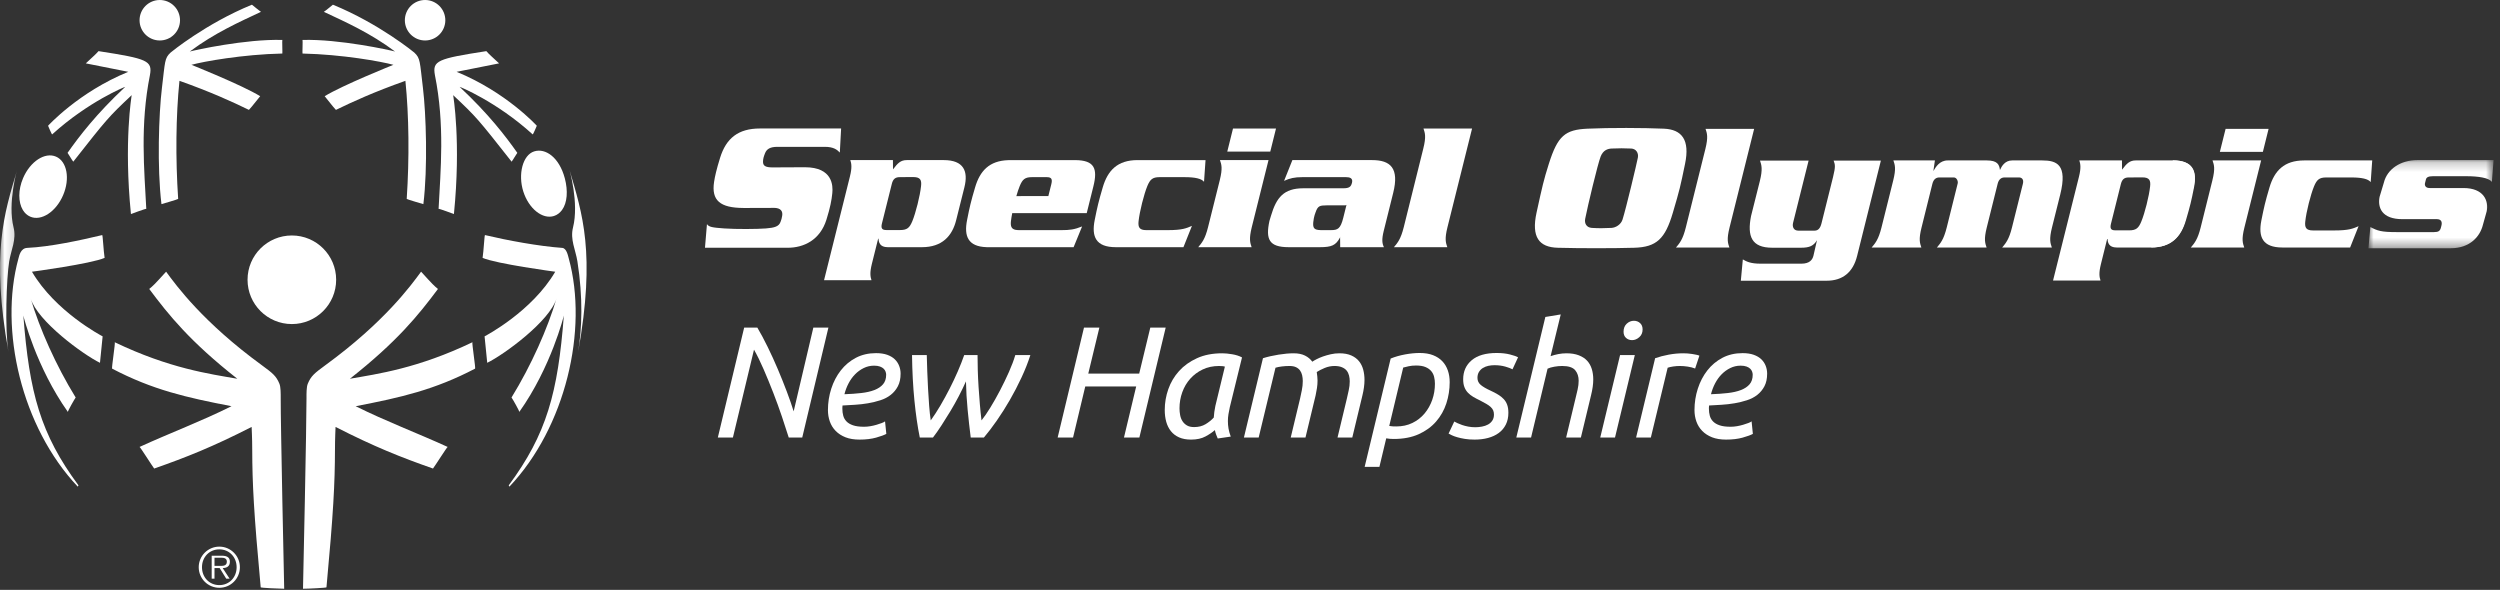 <?xml version="1.0" encoding="UTF-8"?>
<svg width="267px" height="63px" viewBox="0 0 267 63" version="1.1" xmlns="http://www.w3.org/2000/svg" xmlns:xlink="http://www.w3.org/1999/xlink">
    <rect x="0" y="0" width="267" height="63" fill="#333333" stroke="none"/>
    <!-- Generator: Sketch 55 (78076) - https://sketchapp.com -->
    <title>Group 93</title>
    <desc>Created with Sketch.</desc>
    <defs>
        <polygon id="path-1" points="0 0.274 1.829 0.274 1.829 19.713 0 19.713"></polygon>
        <polygon id="path-3" points="0.95 0.219 14.315 0.219 14.315 9.635 0.95 9.635"></polygon>
    </defs>
    <g id="Symbols" stroke="none" stroke-width="1" fill="none" fill-rule="evenodd">
        <g id="Footer" transform="translate(-394, -277)">
            <g id="Group-2" transform="translate(228, 277)">
                <g id="Group-93" transform="translate(166, 0)">
                    <path d="M3.229,23.139 C4.407,23.649 5.982,22.62 6.74,20.847 C7.5,19.078 7.159,17.232 5.977,16.726 C4.794,16.219 3.227,17.245 2.468,19.018 C1.922,20.287 1.945,21.596 2.436,22.422 C2.628,22.745 2.896,22.995 3.229,23.139" id="Fill-1" fill="#FFFFFF"></path>
                    <path d="M17.064,4.323 C18.258,4.323 19.226,3.355 19.226,2.164 C19.226,0.968 18.258,-7.10542736e-15 17.064,-7.10542736e-15 C15.872,-7.10542736e-15 14.905,0.968 14.905,2.164 C14.905,3.355 15.872,4.323 17.064,4.323" id="Fill-3" fill="#FFFFFF"></path>
                    <path d="M17.295,9.386 C16.957,12.164 16.769,17.872 17.244,21.802 C17.244,21.802 19.031,21.284 19.028,21.244 C18.737,16.891 18.784,12.365 19.166,8.631 C22.533,9.825 24.806,10.871 26.585,11.735 C27.017,11.27 27.378,10.752 27.787,10.274 C25.876,9.097 20.497,6.942 20.444,6.923 C21.693,6.574 25.933,5.807 30.154,5.717 C30.177,5.717 30.121,4.262 30.154,4.266 C26.248,4.151 20.804,5.356 20.269,5.503 C22.924,3.52 25.561,2.35 27.875,1.263 C27.688,1.148 26.907,0.502 26.907,0.502 C21.967,2.524 18.25,5.586 18.223,5.611 C17.558,6.226 17.639,6.563 17.295,9.386" id="Fill-5" fill="#FFFFFF"></path>
                    <path d="M5.572,14.353 C9.434,10.843 13.433,9.222 13.373,9.279 C10.285,12.165 8.464,14.551 7.215,16.324 C7.431,16.629 7.599,16.968 7.825,17.268 C11.427,12.69 11.569,12.509 14.065,10.161 C14.059,10.221 13.215,15.158 13.984,22.861 C13.984,22.861 15.62,22.245 15.623,22.309 C15.413,18.152 14.947,13.337 16.013,8.021 C16.29,6.48 15.761,6.273 10.522,5.461 C10.179,5.852 9.947,6.028 9.164,6.768 L13.701,7.67 C8.395,9.838 5.134,13.431 5.134,13.431 C5.134,13.431 5.533,14.39 5.572,14.353" id="Fill-7" fill="#FFFFFF"></path>
                    <path d="M45.4,4.323 C46.592,4.323 47.561,3.355 47.561,2.164 C47.561,0.968 46.592,-7.10542736e-15 45.4,-7.10542736e-15 C44.207,-7.10542736e-15 43.238,0.968 43.238,2.164 C43.238,3.355 44.207,4.323 45.4,4.323" id="Fill-9" fill="#FFFFFF"></path>
                    <path d="M32.308,5.718 C36.53,5.808 40.768,6.574 42.017,6.923 C41.966,6.942 36.587,9.098 34.675,10.274 C35.083,10.752 35.444,11.271 35.877,11.736 C37.656,10.871 39.929,9.825 43.297,8.632 C43.679,12.366 43.727,16.892 43.437,21.244 C43.434,21.285 45.216,21.802 45.216,21.802 C45.693,17.872 45.507,12.165 45.169,9.386 C44.826,6.564 44.907,6.226 44.244,5.612 C44.214,5.587 40.497,2.525 35.554,0.502 C35.554,0.502 34.776,1.149 34.586,1.264 C36.904,2.35 39.54,3.521 42.193,5.503 C41.659,5.356 36.214,4.152 32.308,4.266 C32.344,4.263 32.284,5.718 32.308,5.718" id="Fill-11" fill="#FFFFFF"></path>
                    <path d="M46.449,8.021 C47.519,13.337 47.053,18.152 46.842,22.309 C46.844,22.245 48.479,22.861 48.479,22.861 C49.25,15.158 48.406,10.221 48.397,10.161 C50.895,12.509 51.036,12.69 54.641,17.268 C54.864,16.968 55.031,16.629 55.25,16.324 C54.001,14.551 52.179,12.166 49.089,9.279 C49.029,9.222 53.031,10.843 56.89,14.353 C56.931,14.39 57.331,13.431 57.331,13.431 C57.331,13.431 54.068,9.838 48.765,7.67 L53.301,6.768 C52.515,6.028 52.282,5.852 51.942,5.461 C46.703,6.273 46.172,6.48 46.449,8.021" id="Fill-13" fill="#FFFFFF"></path>
                    <g id="Group-17" transform="translate(0, 17.878)">
                        <mask id="mask-2" fill="white">
                            <use xlink:href="#path-1"></use>
                        </mask>
                        <g id="Clip-16"></g>
                        <path d="M1.452,6.425 C0.785,3.781 1.85,0.205 1.829,0.275 C0.457,4.925 -0.982,9.164 0.904,19.713 C0.502,17.233 0.693,11.836 0.982,10.039 C1.185,8.807 1.772,7.696 1.452,6.425" id="Fill-15" fill="#FFFFFF" mask="url(#mask-2)"></path>
                    </g>
                    <path d="M10.918,25.106 C8.519,25.676 5.385,26.357 2.906,26.474 C2.197,26.507 2.052,27.309 1.97,27.606 C-0.125,35.213 2.311,45.64 8.303,51.973 C8.303,51.973 8.389,51.844 8.38,51.834 C4.323,46.351 3.131,41.96 2.493,33.696 C2.497,33.752 3.857,39.213 7.251,43.996 C7.211,43.941 7.964,42.605 8.082,42.454 C5.969,39.024 4.221,35.084 3.275,31.873 C3.995,34.302 8.88,37.869 10.677,38.749 L10.961,35.924 C10.777,35.823 5.894,33.256 3.413,29.02 C3.46,29.015 9.705,28.178 11.172,27.542 C11.059,26.814 10.974,25.093 10.918,25.106" id="Fill-18" fill="#FFFFFF"></path>
                    <path d="M60.039,26.474 C57.563,26.3 54.192,25.676 51.795,25.106 C51.738,25.093 51.654,26.814 51.541,27.541 C53.008,28.178 59.253,29.015 59.299,29.02 C56.82,33.256 51.934,35.823 51.753,35.924 L52.036,38.748 C53.835,37.869 58.718,34.302 59.436,31.872 C58.488,35.083 56.74,39.024 54.63,42.453 C54.749,42.605 55.502,43.941 55.461,43.995 C58.856,39.213 60.214,33.752 60.219,33.696 C59.583,41.959 58.387,46.351 54.331,51.833 C54.323,51.844 54.408,51.973 54.408,51.973 C60.402,45.64 62.837,35.213 60.745,27.606 C60.661,27.309 60.516,26.507 60.039,26.474" id="Fill-20" fill="#FFFFFF"></path>
                    <path d="M55.889,20.453 C56.474,22.287 57.941,23.459 59.163,23.068 C59.511,22.957 59.797,22.734 60.023,22.429 C60.59,21.657 60.675,20.372 60.321,19.039 C59.733,16.823 58.267,15.78 57.045,16.17 C55.822,16.559 55.306,18.616 55.889,20.453" id="Fill-22" fill="#FFFFFF"></path>
                    <path d="M60.822,18.152 C60.798,18.083 61.863,21.659 61.197,24.302 C60.876,25.573 61.471,26.684 61.668,27.917 C62.284,31.822 62.15,35.11 61.746,37.59 C63.632,27.042 62.194,22.802 60.822,18.152" id="Fill-24" fill="#FFFFFF"></path>
                    <path d="M35.901,29.878 C35.901,27.265 33.784,25.149 31.171,25.149 C28.554,25.149 26.438,27.265 26.438,29.878 C26.438,32.493 28.554,34.61 31.171,34.61 C33.784,34.61 35.901,32.493 35.901,29.878" id="Fill-26" fill="#FFFFFF"></path>
                    <path d="M50.457,36.551 C44.624,39.349 40.315,39.937 37.371,40.45 C42.414,36.48 44.691,33.654 46.774,30.861 C46.392,30.549 46.223,30.398 44.971,29.015 C43.891,30.497 41.022,34.428 34.769,38.989 C33.573,39.865 33.213,40.157 32.869,40.989 C32.727,41.333 32.732,42.035 32.734,42.545 C32.749,44.889 32.37,62.781 32.361,62.877 C32.954,62.876 34.862,62.781 34.867,62.727 C35.609,54.761 35.765,51.633 35.775,48.056 C35.775,46.76 35.837,45.711 35.837,45.596 C39.985,47.714 42.794,48.83 46.244,50.039 C46.444,49.788 47.758,47.709 47.811,47.733 C44.537,46.236 41.19,44.983 37.985,43.383 C42.836,42.45 46.415,41.63 50.74,39.37 C50.812,39.33 50.379,36.587 50.457,36.551" id="Fill-28" fill="#FFFFFF"></path>
                    <path d="M29.98,42.546 C29.981,42.036 29.986,41.333 29.844,40.988 C29.5,40.157 29.14,39.866 27.942,38.989 C21.691,34.429 18.822,30.497 17.74,29.016 C16.489,30.399 16.319,30.55 15.938,30.861 C18.023,33.654 20.297,36.481 25.343,40.451 C22.395,39.937 18.088,39.349 12.257,36.552 C12.335,36.587 11.902,39.33 11.973,39.37 C16.292,41.63 19.878,42.45 24.726,43.383 C21.522,44.984 18.175,46.235 14.905,47.733 C14.957,47.709 16.266,49.789 16.466,50.04 C19.92,48.83 22.729,47.714 26.875,45.597 C26.875,45.711 26.938,46.76 26.938,48.056 C26.948,51.633 27.104,54.762 27.843,62.728 C27.848,62.781 29.757,62.876 30.352,62.878 C30.343,62.781 29.964,44.89 29.98,42.546" id="Fill-30" fill="#FFFFFF"></path>
                    <path d="M23.368,60.434 L22.909,60.434 L22.909,59.564 L23.611,59.564 C23.914,59.564 24.228,59.611 24.228,59.994 C24.228,60.493 23.717,60.434 23.368,60.434 M24.552,60 C24.552,59.592 24.333,59.349 23.683,59.349 L22.608,59.349 L22.608,61.805 L22.909,61.805 L22.909,60.671 L23.46,60.671 L24.163,61.805 L24.524,61.805 L23.782,60.671 C24.216,60.662 24.552,60.483 24.552,60" id="Fill-32" fill="#FFFFFF"></path>
                    <path d="M23.425,62.489 C22.352,62.489 21.572,61.654 21.572,60.577 C21.572,59.507 22.352,58.671 23.425,58.671 C24.495,58.671 25.272,59.507 25.272,60.577 C25.272,61.654 24.495,62.489 23.425,62.489 M23.425,58.379 C22.208,58.379 21.223,59.369 21.223,60.577 C21.223,61.794 22.208,62.776 23.425,62.776 C24.642,62.776 25.621,61.794 25.621,60.577 C25.621,59.369 24.642,58.379 23.425,58.379" id="Fill-34" fill="#FFFFFF"></path>
                    <path d="M121.599,23.628 C121.534,24.264 121.68,24.578 122.43,24.578 L124.709,24.578 C126.254,24.578 126.701,24.383 127.299,24.122 L126.392,26.399 L119.166,26.399 C117.028,26.399 116.564,25.269 116.912,23.511 C117.198,22.073 117.326,21.535 117.775,20.005 C118.306,18.199 119.347,17.099 121.487,17.099 L128.751,17.099 L128.59,19.415 C128.316,19.078 127.644,18.92 126.516,18.92 L123.844,18.92 C123.091,18.92 122.832,19.159 122.535,19.87 C122.177,20.74 121.712,22.575 121.599,23.628" id="Fill-36" fill="#FFFFFF"></path>
                    <path d="M94.672,24.569 L96.131,24.569 C96.884,24.569 97.143,24.33 97.438,23.619 C97.794,22.755 98.261,20.919 98.37,19.863 C98.44,19.227 98.292,18.911 97.539,18.911 L96.784,18.911 L96.557,18.92 L96.081,18.92 C95.624,18.92 95.376,19.119 95.248,19.632 L94.191,23.864 C94.062,24.382 94.202,24.568 94.655,24.568 L94.672,24.569 Z M95.364,17.098 L95.374,18.089 C95.881,17.414 96.196,17.098 96.85,17.098 L100.788,17.098 C102.928,17.098 103.423,18.285 103.001,19.99 L102.119,23.51 C101.696,25.214 100.608,26.399 98.468,26.399 L94.807,26.399 C93.955,26.399 93.85,25.867 93.825,25.49 L93.787,25.49 L93.115,28.183 C92.878,29.135 92.952,29.549 93.075,29.925 L88.008,29.925 L90.774,18.84 C91.01,17.891 90.937,17.474 90.813,17.098 L95.364,17.098 L95.364,17.098 Z" id="Fill-38" fill="#FFFFFF"></path>
                    <path d="M112.28,19.673 L111.964,20.94 L108.546,20.944 C108.666,20.527 108.791,20.148 108.907,19.87 C109.199,19.159 109.46,18.92 110.211,18.92 L111.794,18.92 C112.309,18.92 112.413,19.138 112.28,19.673 M114.85,17.1 L114.85,17.099 L107.676,17.099 L107.674,17.106 C105.658,17.167 104.657,18.252 104.143,20.005 C103.691,21.535 103.564,22.073 103.282,23.511 C102.945,25.217 103.376,26.331 105.357,26.397 L105.354,26.4 L114.661,26.4 L115.569,24.184 C114.735,24.52 114.243,24.578 113.352,24.578 L108.859,24.578 C108.719,24.578 108.588,24.568 108.463,24.547 C108.009,24.455 107.913,24.151 107.968,23.628 C107.995,23.382 108.044,23.081 108.106,22.764 L116.062,22.764 L116.772,19.91 C117.252,17.991 116.884,17.121 114.85,17.1" id="Fill-40" fill="#FFFFFF"></path>
                    <path d="M136.277,13.73 L135.666,16.188 L131.073,16.188 L131.684,13.73 L136.277,13.73 Z M130.274,19.236 C130.594,17.948 130.451,17.573 130.291,17.098 L135.478,17.098 L133.689,24.263 C133.373,25.55 133.516,25.925 133.672,26.399 L127.97,26.399 C128.366,25.925 128.697,25.55 129.019,24.263 L130.274,19.236 L130.274,19.236 Z" id="Fill-42" fill="#FFFFFF"></path>
                    <path d="M143.651,21.931 L141.713,21.931 C140.993,21.951 140.755,21.929 140.497,22.692 C140.497,22.692 140.319,23.101 140.257,23.728 C140.2,24.355 140.344,24.56 141.051,24.577 L142.14,24.577 C142.872,24.577 143.165,24.44 143.462,23.257 L143.76,22.062 L143.805,21.873 C143.805,21.873 143.765,21.931 143.651,21.931 M146.537,17.098 C148.517,17.098 149.452,17.966 148.793,20.604 L147.783,24.66 C147.546,25.61 147.621,26.023 147.803,26.399 L143.133,26.399 L143.121,25.251 L143.111,25.371 C142.665,26.203 142.22,26.399 140.953,26.399 L137.63,26.399 C135.53,26.399 135.152,25.56 135.577,23.59 L135.744,23.038 C136.318,21.101 137.1,20.108 139.199,20.108 L143.453,20.108 C144.107,20.108 144.286,19.948 144.394,19.513 C144.518,19.02 144.145,18.919 143.751,18.919 L139.099,18.919 C138.228,18.919 137.763,19.039 137.139,19.316 L138.027,17.098 L146.537,17.098" id="Fill-44" fill="#FFFFFF"></path>
                    <path d="M152.007,15.871 C152.331,14.582 152.187,14.206 152.029,13.73 L157.217,13.73 L154.59,24.264 C154.267,25.551 154.415,25.926 154.572,26.399 L148.871,26.399 C149.266,25.926 149.598,25.551 149.921,24.264 L152.007,15.871" id="Fill-46" fill="#FFFFFF"></path>
                    <path d="M75.503,23.934 C75.706,24.251 76.092,24.305 77.354,24.397 C78.613,24.486 80.859,24.472 81.805,24.397 C82.751,24.324 83.185,24.176 83.358,23.705 C83.465,23.413 83.484,23.353 83.536,23.051 C83.621,22.563 83.392,22.198 82.636,22.198 C82.636,22.198 81.866,22.227 79.392,22.211 C76.917,22.198 75.958,21.422 76.265,19.42 C76.354,18.835 76.514,18.119 76.903,16.861 C77.555,14.755 78.848,13.722 81.17,13.722 L89.831,13.722 L89.693,16.293 C89.409,15.995 89.038,15.682 88.084,15.682 L83.031,15.682 C82.276,15.682 81.888,15.901 81.708,16.36 C81.55,16.757 81.502,16.958 81.49,17.232 C81.469,17.71 81.752,17.879 82.506,17.879 L85.967,17.862 C88.946,17.862 88.968,19.854 88.892,20.62 C88.817,21.384 88.67,22.153 88.266,23.452 C87.586,25.641 85.839,26.46 84.133,26.46 L75.291,26.46 L75.503,23.934" id="Fill-48" fill="#FFFFFF"></path>
                    <path d="M232.065,17.124 C234.207,17.124 234.669,18.256 234.32,20.015 C234.037,21.455 233.908,21.993 233.459,23.518 C232.926,25.322 231.883,26.427 229.749,26.427" id="Fill-50" fill="#FFFFFF"></path>
                    <path d="M246.202,23.662 C246.135,24.294 246.279,24.612 247.032,24.612 L249.308,24.612 C250.853,24.612 251.3,24.416 251.895,24.158 L250.993,26.434 L243.766,26.434 C241.631,26.434 241.168,25.302 241.514,23.542 C241.799,22.108 241.924,21.568 242.375,20.037 C242.904,18.234 243.947,17.134 246.089,17.134 L253.353,17.134 L253.191,19.449 C252.921,19.109 252.246,18.952 251.118,18.952 L248.441,18.952 C247.695,18.952 247.434,19.194 247.139,19.904 C246.779,20.773 246.312,22.608 246.202,23.662" id="Fill-52" fill="#FFFFFF"></path>
                    <path d="M225.931,24.602 L227.39,24.602 C228.143,24.602 228.403,24.361 228.695,23.652 C229.057,22.787 229.523,20.952 229.634,19.893 C229.702,19.262 229.554,18.944 228.801,18.944 L228.044,18.944 L227.815,18.952 L227.338,18.952 C226.883,18.952 226.634,19.151 226.507,19.666 L225.451,23.899 C225.323,24.415 225.459,24.6 225.916,24.6 L225.931,24.602 Z M226.625,17.133 L226.634,18.121 C227.139,17.447 227.455,17.133 228.108,17.133 L232.048,17.133 C234.188,17.133 234.682,18.321 234.258,20.022 L233.379,23.541 C232.953,25.247 231.866,26.434 229.732,26.434 L226.067,26.434 C225.213,26.434 225.109,25.898 225.086,25.522 L225.044,25.522 L224.375,28.218 C224.138,29.169 224.212,29.583 224.335,29.958 L219.266,29.958 L222.034,18.873 C222.271,17.921 222.195,17.507 222.07,17.133 L226.625,17.133 L226.625,17.133 Z" id="Fill-54" fill="#FFFFFF"></path>
                    <path d="M182.136,15.904 C182.454,14.617 182.31,14.24 182.153,13.764 L187.342,13.764 L184.716,24.297 C184.395,25.583 184.538,25.96 184.698,26.434 L178.997,26.434 C179.392,25.96 179.723,25.583 180.044,24.297 L182.136,15.904" id="Fill-56" fill="#FFFFFF"></path>
                    <path d="M189.275,26.457 C187.066,26.457 186.584,25.24 187.012,23.076 L187.951,19.337 C188.273,18.048 188.128,17.629 187.97,17.155 L193.158,17.155 L191.499,23.803 C191.398,24.217 191.555,24.634 192.066,24.634 L193.787,24.634 C194.184,24.634 194.405,24.375 194.538,23.845 L195.767,18.917 C196.058,17.745 195.984,17.569 195.829,17.155 L200.877,17.155 L198.341,27.329 C197.904,29.091 196.79,29.981 195.086,29.981 L185.921,29.981 L186.134,27.705 C186.515,27.922 186.93,28.161 188.038,28.161 L192.38,28.161 C193.273,28.161 193.569,27.743 193.677,27.308 L194.053,25.666 L194.048,25.666 C193.683,26.259 193.263,26.457 192.342,26.457 L189.275,26.457" id="Fill-58" fill="#FFFFFF"></path>
                    <path d="M206.648,17.134 L206.485,18.259 L206.491,18.259 C206.731,17.849 207.145,17.134 208.014,17.134 L212.189,17.134 C213.315,17.134 213.523,17.57 213.592,18.142 L213.603,18.142 C213.775,17.767 214.112,17.134 214.903,17.134 L218.109,17.134 C219.654,17.134 220.832,17.566 220.033,20.776 L219.152,24.297 C218.833,25.582 218.978,25.959 219.137,26.434 L213.832,26.434 C214.225,25.959 214.559,25.582 214.879,24.297 L216.045,19.625 C216.171,19.122 215.888,18.951 215.638,18.951 L214.093,18.951 C213.734,18.951 213.469,19.151 213.35,19.625 L212.186,24.297 C211.865,25.582 212.008,25.959 212.167,26.434 L206.861,26.434 C207.257,25.959 207.587,25.582 207.911,24.297 L209.074,19.625 C209.155,19.404 209.002,18.951 208.669,18.951 L207.124,18.951 C206.766,18.951 206.502,19.151 206.38,19.625 L205.221,24.297 C204.897,25.582 205.043,25.959 205.201,26.434 L199.893,26.434 C200.289,25.959 200.621,25.582 200.942,24.297 L202.196,19.27 C202.518,17.983 202.374,17.608 202.214,17.134 L206.648,17.134" id="Fill-60" fill="#FFFFFF"></path>
                    <path d="M242.285,13.764 L241.675,16.22 L237.081,16.22 L237.694,13.764 L242.285,13.764 Z M236.281,19.27 C236.601,17.983 236.459,17.607 236.298,17.133 L241.489,17.133 L239.703,24.296 C239.38,25.582 239.525,25.959 239.683,26.434 L233.981,26.434 C234.376,25.959 234.709,25.582 235.03,24.296 L236.281,19.27 L236.281,19.27 Z" id="Fill-62" fill="#FFFFFF"></path>
                    <g id="Group-66" transform="translate(252, 16.878)">
                        <mask id="mask-4" fill="white">
                            <use xlink:href="#path-3"></use>
                        </mask>
                        <g id="Clip-65"></g>
                        <path d="M11.094,3.204 C13.258,3.204 13.805,4.549 13.58,5.689 L13.172,7.148 C12.872,8.35 11.83,9.635 9.726,9.635 L0.95,9.635 L1.154,7.368 C1.914,7.769 2.298,7.911 3.962,7.911 L7.948,7.911 C8.431,7.911 8.603,7.792 8.696,7.409 L8.746,7.21 C8.841,6.829 8.73,6.527 8.249,6.527 L4.564,6.527 C2.397,6.527 1.911,5.311 2.139,4.148 L2.597,2.624 C2.954,1.18 4.376,0.219 6.183,0.219 L14.315,0.219 L14.131,2.563 C13.868,2.101 12.585,1.942 11.483,1.942 L7.818,1.942 C7.357,1.942 7.146,2.062 7.09,2.282 L6.99,2.682 C6.938,2.905 7.027,3.204 7.486,3.204 L11.094,3.204" id="Fill-64" fill="#FFFFFF" mask="url(#mask-4)"></path>
                    </g>
                    <path d="M174.927,16.82 C175.013,16.322 174.718,15.887 174.216,15.864 C173.522,15.832 172.828,15.825 172.115,15.864 C171.686,15.887 171.209,16.049 170.947,16.721 C170.634,17.531 169.566,21.993 169.298,23.366 C169.201,23.848 169.429,24.303 170.007,24.34 C170.705,24.385 171.31,24.382 172.105,24.34 C172.575,24.315 173.119,23.973 173.286,23.45 C173.646,22.33 174.821,17.4 174.927,16.82 M165.419,17.487 C166.362,14.51 167.145,13.85 169.545,13.743 C171.935,13.633 175.502,13.648 177.7,13.743 C179.633,13.824 180.493,14.941 179.965,17.491 C179.448,19.989 179.405,20.197 178.661,22.718 C177.842,25.503 176.925,26.395 174.524,26.461 C172.299,26.525 168.84,26.529 166.366,26.461 C164.356,26.407 163.537,25.309 164.101,22.718 C164.734,19.837 164.851,19.286 165.419,17.487" id="Fill-67" fill="#FFFFFF"></path>
                    <path d="M84.238,46.729 C84.035,46.075 83.792,45.329 83.509,44.493 C83.227,43.657 82.919,42.81 82.586,41.951 C82.253,41.093 81.911,40.259 81.561,39.452 C81.211,38.644 80.866,37.941 80.528,37.342 L78.274,46.729 L76.664,46.729 L79.477,34.987 L80.884,34.987 C81.244,35.597 81.615,36.29 81.993,37.063 C82.372,37.836 82.733,38.63 83.078,39.443 C83.422,40.256 83.741,41.053 84.035,41.833 C84.329,42.612 84.571,43.312 84.763,43.933 L86.865,34.987 L88.474,34.987 L85.679,46.729 L84.238,46.729" id="Fill-69" fill="#FFFFFF"></path>
                    <path d="M90.186,42.103 C90.841,42.081 91.439,42.039 91.981,41.976 C92.524,41.915 92.993,41.807 93.388,41.655 C93.783,41.502 94.091,41.296 94.311,41.037 C94.532,40.776 94.642,40.437 94.642,40.019 C94.642,39.917 94.622,39.811 94.582,39.697 C94.543,39.584 94.475,39.48 94.379,39.383 C94.284,39.288 94.15,39.209 93.981,39.146 C93.811,39.084 93.603,39.053 93.354,39.053 C92.959,39.053 92.589,39.138 92.245,39.308 C91.899,39.477 91.592,39.701 91.321,39.977 C91.05,40.253 90.818,40.576 90.626,40.943 C90.434,41.31 90.287,41.697 90.186,42.103 M91.795,46.949 C91.219,46.949 90.722,46.868 90.304,46.704 C89.886,46.54 89.536,46.314 89.253,46.026 C88.971,45.739 88.763,45.402 88.626,45.018 C88.491,44.634 88.424,44.227 88.424,43.798 C88.424,43.007 88.542,42.246 88.779,41.51 C89.017,40.776 89.355,40.126 89.796,39.562 C90.236,38.998 90.772,38.548 91.405,38.214 C92.038,37.882 92.755,37.715 93.558,37.715 C94.02,37.715 94.418,37.774 94.752,37.892 C95.085,38.012 95.356,38.172 95.565,38.375 C95.774,38.579 95.929,38.814 96.031,39.08 C96.133,39.345 96.184,39.619 96.184,39.901 C96.184,40.432 96.088,40.881 95.895,41.249 C95.703,41.615 95.449,41.923 95.133,42.171 C94.817,42.42 94.447,42.612 94.023,42.748 C93.6,42.883 93.159,42.991 92.702,43.07 C92.245,43.149 91.781,43.202 91.312,43.23 C90.843,43.258 90.4,43.284 89.982,43.306 C89.971,43.397 89.965,43.47 89.965,43.527 L89.965,43.662 C89.965,43.921 89.996,44.168 90.059,44.399 C90.121,44.631 90.236,44.834 90.406,45.009 C90.575,45.184 90.81,45.323 91.109,45.424 C91.408,45.527 91.801,45.577 92.287,45.577 C92.501,45.577 92.724,45.558 92.956,45.518 C93.187,45.478 93.408,45.428 93.617,45.365 C93.826,45.303 94.012,45.241 94.176,45.179 C94.34,45.118 94.456,45.057 94.523,45 L94.659,46.339 C94.433,46.463 94.068,46.597 93.566,46.738 C93.063,46.879 92.473,46.949 91.795,46.949" id="Fill-71" fill="#FFFFFF"></path>
                    <path d="M104.825,44.899 C105.108,44.549 105.424,44.088 105.775,43.518 C106.124,42.948 106.469,42.338 106.808,41.688 C107.147,41.04 107.463,40.383 107.757,39.723 C108.05,39.062 108.276,38.461 108.435,37.919 L110.044,37.919 C109.796,38.698 109.479,39.501 109.095,40.324 C108.711,41.149 108.296,41.948 107.85,42.722 C107.404,43.496 106.94,44.227 106.46,44.917 C105.98,45.605 105.52,46.21 105.079,46.729 L103.673,46.729 C103.549,45.747 103.439,44.758 103.343,43.764 C103.246,42.77 103.187,41.759 103.165,40.731 C102.939,41.24 102.684,41.764 102.402,42.307 C102.12,42.849 101.821,43.382 101.504,43.909 C101.188,44.433 100.871,44.939 100.555,45.424 C100.24,45.911 99.934,46.345 99.64,46.729 L98.234,46.729 C97.997,45.566 97.805,44.242 97.658,42.756 C97.511,41.271 97.427,39.658 97.404,37.919 L98.98,37.919 C98.991,38.45 99.008,39.026 99.031,39.647 C99.053,40.268 99.081,40.891 99.116,41.519 C99.149,42.146 99.189,42.753 99.234,43.34 C99.279,43.928 99.335,44.448 99.403,44.899 C99.753,44.414 100.101,43.877 100.446,43.29 C100.789,42.703 101.117,42.103 101.428,41.494 C101.739,40.883 102.027,40.273 102.292,39.664 C102.557,39.053 102.786,38.472 102.978,37.919 L104.402,37.919 C104.402,38.426 104.41,38.971 104.427,39.553 C104.444,40.135 104.472,40.731 104.512,41.341 C104.552,41.951 104.596,42.558 104.648,43.163 C104.698,43.766 104.758,44.346 104.825,44.899" id="Fill-73" fill="#FFFFFF"></path>
                    <polygon id="Fill-75" fill="#FFFFFF" points="121.684 46.729 120.04 46.729 121.345 41.273 115.906 41.273 114.601 46.729 112.957 46.729 115.77 34.987 117.413 34.987 116.227 39.901 121.666 39.901 122.852 34.987 124.496 34.987"></polygon>
                    <path d="M127.53,45.612 C128.004,45.612 128.41,45.509 128.749,45.306 C129.088,45.102 129.382,44.866 129.631,44.594 C129.641,44.403 129.662,44.202 129.69,43.993 C129.718,43.784 129.755,43.572 129.8,43.357 L130.817,39.155 C130.76,39.133 130.667,39.116 130.537,39.104 C130.407,39.092 130.292,39.088 130.19,39.088 C129.546,39.088 128.964,39.212 128.445,39.461 C127.925,39.709 127.481,40.04 127.114,40.452 C126.747,40.864 126.465,41.343 126.267,41.891 C126.07,42.44 125.97,43.013 125.97,43.611 C125.97,43.848 125.993,44.089 126.039,44.332 C126.083,44.575 126.166,44.789 126.284,44.975 C126.403,45.162 126.561,45.314 126.759,45.433 C126.956,45.551 127.213,45.612 127.53,45.612 M130.054,46.831 C129.998,46.707 129.941,46.568 129.885,46.416 C129.828,46.263 129.783,46.102 129.749,45.933 C129.5,46.159 129.167,46.384 128.749,46.611 C128.332,46.837 127.818,46.949 127.208,46.949 C126.71,46.949 126.284,46.871 125.928,46.713 C125.572,46.554 125.281,46.334 125.056,46.051 C124.83,45.769 124.663,45.436 124.555,45.051 C124.448,44.668 124.395,44.244 124.395,43.781 C124.395,43.024 124.522,42.284 124.776,41.561 C125.03,40.839 125.411,40.195 125.92,39.631 C126.428,39.065 127.067,38.607 127.834,38.258 C128.603,37.907 129.5,37.732 130.529,37.732 C130.833,37.732 131.189,37.765 131.596,37.834 C132.003,37.902 132.353,38.014 132.647,38.173 L131.342,43.493 C131.285,43.754 131.238,44.002 131.198,44.239 C131.158,44.476 131.139,44.724 131.139,44.984 C131.139,45.245 131.161,45.507 131.206,45.772 C131.252,46.038 131.33,46.323 131.444,46.628 L130.054,46.831" id="Fill-77" fill="#FFFFFF"></path>
                    <path d="M143.051,37.732 C143.548,37.732 143.968,37.808 144.314,37.961 C144.658,38.113 144.935,38.319 145.144,38.579 C145.352,38.838 145.502,39.141 145.593,39.485 C145.683,39.831 145.728,40.195 145.728,40.579 C145.728,40.828 145.709,41.095 145.669,41.383 C145.629,41.671 145.575,41.951 145.508,42.222 L144.424,46.729 L142.847,46.729 L143.847,42.561 C143.904,42.3 143.968,42.01 144.042,41.688 C144.116,41.367 144.152,41.047 144.152,40.731 C144.152,40.517 144.127,40.307 144.076,40.104 C144.025,39.901 143.94,39.725 143.822,39.579 C143.703,39.431 143.536,39.313 143.322,39.223 C143.108,39.132 142.842,39.087 142.526,39.087 C142.164,39.087 141.814,39.158 141.475,39.299 C141.136,39.441 140.854,39.585 140.628,39.732 C140.651,39.889 140.671,40.045 140.687,40.197 C140.704,40.349 140.713,40.5 140.713,40.646 C140.713,40.906 140.693,41.17 140.654,41.434 C140.613,41.7 140.566,41.962 140.509,42.222 L139.425,46.729 L137.849,46.729 L138.849,42.561 C138.905,42.3 138.968,42.008 139.035,41.68 C139.103,41.352 139.137,41.025 139.137,40.698 C139.137,40.482 139.113,40.277 139.069,40.079 C139.024,39.881 138.948,39.709 138.841,39.562 C138.733,39.415 138.589,39.299 138.408,39.214 C138.227,39.129 137.996,39.087 137.714,39.087 C137.431,39.087 137.157,39.104 136.891,39.138 C136.626,39.171 136.403,39.218 136.222,39.273 L134.426,46.729 L132.85,46.729 L134.884,38.257 C135.392,38.099 135.949,37.972 136.552,37.876 C137.157,37.78 137.697,37.732 138.171,37.732 C138.646,37.732 139.046,37.814 139.374,37.977 C139.702,38.141 139.961,38.359 140.154,38.63 C140.266,38.551 140.422,38.461 140.619,38.359 C140.817,38.257 141.043,38.162 141.297,38.071 C141.552,37.981 141.828,37.902 142.127,37.834 C142.426,37.765 142.734,37.732 143.051,37.732" id="Fill-79" fill="#FFFFFF"></path>
                    <path d="M148.371,45.492 C148.484,45.515 148.605,45.53 148.735,45.535 C148.865,45.541 148.992,45.544 149.117,45.544 C149.761,45.544 150.336,45.42 150.845,45.171 C151.353,44.923 151.785,44.587 152.141,44.163 C152.496,43.739 152.77,43.253 152.963,42.705 C153.154,42.157 153.25,41.585 153.25,40.985 C153.25,40.737 153.222,40.494 153.165,40.257 C153.109,40.019 153.005,39.811 152.852,39.631 C152.7,39.449 152.493,39.305 152.234,39.198 C151.975,39.09 151.641,39.037 151.234,39.037 C150.952,39.037 150.692,39.062 150.455,39.113 C150.218,39.164 150.02,39.212 149.862,39.257 L148.371,45.492 Z M151.624,37.699 C152.178,37.699 152.655,37.777 153.055,37.935 C153.457,38.094 153.788,38.311 154.047,38.588 C154.307,38.864 154.501,39.192 154.631,39.57 C154.762,39.949 154.826,40.364 154.826,40.816 C154.826,41.596 154.708,42.349 154.471,43.078 C154.233,43.806 153.869,44.454 153.377,45.018 C152.887,45.584 152.265,46.035 151.514,46.374 C150.763,46.713 149.872,46.882 148.845,46.882 C148.72,46.882 148.585,46.876 148.438,46.865 C148.291,46.853 148.162,46.837 148.049,46.814 L147.32,49.864 L145.744,49.864 L148.523,38.292 C148.997,38.099 149.514,37.953 150.074,37.85 C150.633,37.749 151.15,37.699 151.624,37.699 L151.624,37.699 Z" id="Fill-81" fill="#FFFFFF"></path>
                    <path d="M157.554,45.629 C157.792,45.629 158.031,45.606 158.274,45.561 C158.518,45.516 158.732,45.442 158.918,45.34 C159.105,45.238 159.257,45.101 159.375,44.925 C159.494,44.75 159.554,44.533 159.554,44.273 C159.554,44.103 159.525,43.954 159.47,43.823 C159.412,43.693 159.321,43.572 159.198,43.459 C159.073,43.347 158.918,43.236 158.732,43.129 C158.546,43.022 158.322,42.9 158.062,42.765 C157.803,42.641 157.565,42.517 157.351,42.392 C157.137,42.268 156.947,42.12 156.784,41.951 C156.619,41.782 156.493,41.582 156.403,41.351 C156.311,41.118 156.267,40.839 156.267,40.511 C156.267,39.664 156.571,38.983 157.181,38.47 C157.792,37.956 158.678,37.699 159.841,37.699 C160.385,37.699 160.862,37.752 161.274,37.859 C161.685,37.967 161.97,38.066 162.13,38.156 L161.536,39.443 C161.377,39.354 161.124,39.257 160.774,39.155 C160.423,39.054 160.034,39.003 159.605,39.003 C159.389,39.003 159.175,39.026 158.96,39.07 C158.746,39.116 158.55,39.192 158.375,39.3 C158.201,39.407 158.06,39.549 157.952,39.724 C157.845,39.899 157.792,40.11 157.792,40.358 C157.792,40.663 157.91,40.915 158.148,41.113 C158.385,41.311 158.74,41.517 159.215,41.732 C159.508,41.866 159.772,42.005 160.002,42.147 C160.234,42.287 160.431,42.446 160.596,42.621 C160.76,42.796 160.885,43.002 160.969,43.239 C161.054,43.477 161.095,43.759 161.095,44.086 C161.095,44.561 161.006,44.979 160.825,45.34 C160.643,45.702 160.393,46.001 160.071,46.238 C159.749,46.476 159.368,46.653 158.927,46.772 C158.487,46.892 158.006,46.949 157.487,46.949 C157.102,46.949 156.755,46.925 156.445,46.873 C156.135,46.822 155.863,46.764 155.631,46.695 C155.399,46.628 155.208,46.558 155.054,46.484 C154.904,46.41 154.786,46.352 154.708,46.307 L155.317,45.019 C155.397,45.064 155.506,45.12 155.648,45.188 C155.788,45.255 155.958,45.323 156.157,45.391 C156.355,45.458 156.571,45.516 156.809,45.561 C157.047,45.606 157.294,45.629 157.554,45.629" id="Fill-83" fill="#FFFFFF"></path>
                    <path d="M161.942,46.729 L165.044,33.852 L166.687,33.581 L165.602,38.038 C165.862,37.947 166.136,37.874 166.424,37.817 C166.713,37.76 167.003,37.732 167.297,37.732 C167.805,37.732 168.243,37.802 168.61,37.944 C168.977,38.085 169.274,38.277 169.5,38.52 C169.725,38.762 169.892,39.056 170,39.401 C170.107,39.746 170.16,40.121 170.16,40.528 C170.16,41.025 170.081,41.589 169.923,42.222 L168.838,46.729 L167.263,46.729 L168.262,42.561 C168.341,42.246 168.418,41.923 168.491,41.595 C168.565,41.268 168.601,40.958 168.601,40.663 C168.601,40.211 168.477,39.835 168.229,39.537 C167.98,39.238 167.517,39.087 166.839,39.087 C166.568,39.087 166.289,39.113 166.001,39.164 C165.712,39.214 165.472,39.285 165.28,39.375 L163.518,46.729 L161.942,46.729" id="Fill-85" fill="#FFFFFF"></path>
                    <path d="M174.312,36.326 C174.052,36.326 173.834,36.247 173.66,36.089 C173.484,35.93 173.396,35.71 173.396,35.428 C173.396,35.066 173.51,34.781 173.735,34.572 C173.961,34.363 174.215,34.259 174.498,34.259 C174.757,34.259 174.978,34.341 175.159,34.505 C175.34,34.668 175.43,34.896 175.43,35.19 C175.43,35.529 175.312,35.804 175.074,36.013 C174.837,36.221 174.583,36.326 174.312,36.326 M172.482,46.729 L170.906,46.729 L173.024,37.919 L174.6,37.919 L172.482,46.729" id="Fill-87" fill="#FFFFFF"></path>
                    <path d="M179.784,37.732 C179.92,37.732 180.073,37.738 180.242,37.749 C180.411,37.76 180.578,37.78 180.742,37.808 C180.906,37.836 181.055,37.865 181.191,37.892 C181.326,37.921 181.428,37.953 181.496,37.986 L181.039,39.358 C180.812,39.268 180.553,39.2 180.259,39.155 C179.965,39.11 179.682,39.087 179.412,39.087 C179.175,39.087 178.94,39.104 178.708,39.138 C178.476,39.171 178.276,39.218 178.107,39.273 L176.311,46.729 L174.735,46.729 L176.768,38.257 C177.22,38.099 177.706,37.972 178.226,37.876 C178.745,37.78 179.265,37.732 179.784,37.732" id="Fill-89" fill="#FFFFFF"></path>
                    <path d="M182.733,42.103 C183.388,42.081 183.987,42.039 184.529,41.976 C185.071,41.915 185.54,41.807 185.935,41.655 C186.33,41.502 186.638,41.296 186.859,41.037 C187.079,40.776 187.189,40.437 187.189,40.019 C187.189,39.917 187.17,39.811 187.129,39.697 C187.09,39.584 187.023,39.48 186.926,39.383 C186.831,39.288 186.697,39.209 186.529,39.146 C186.358,39.084 186.15,39.053 185.901,39.053 C185.506,39.053 185.136,39.138 184.792,39.308 C184.447,39.477 184.139,39.701 183.868,39.977 C183.597,40.253 183.365,40.576 183.173,40.943 C182.982,41.31 182.835,41.697 182.733,42.103 M184.342,46.949 C183.766,46.949 183.27,46.868 182.851,46.704 C182.434,46.54 182.084,46.314 181.801,46.026 C181.519,45.739 181.31,45.402 181.174,45.018 C181.039,44.634 180.971,44.227 180.971,43.798 C180.971,43.007 181.089,42.246 181.326,41.51 C181.564,40.776 181.903,40.126 182.343,39.562 C182.784,38.998 183.32,38.548 183.953,38.214 C184.585,37.882 185.302,37.715 186.105,37.715 C186.567,37.715 186.966,37.774 187.299,37.892 C187.632,38.012 187.903,38.172 188.113,38.375 C188.322,38.579 188.477,38.814 188.579,39.08 C188.68,39.345 188.731,39.619 188.731,39.901 C188.731,40.432 188.635,40.881 188.443,41.249 C188.251,41.615 187.997,41.923 187.681,42.171 C187.364,42.42 186.995,42.612 186.57,42.748 C186.148,42.883 185.707,42.991 185.25,43.07 C184.792,43.149 184.328,43.202 183.86,43.23 C183.391,43.258 182.947,43.284 182.529,43.306 C182.518,43.397 182.512,43.47 182.512,43.527 L182.512,43.662 C182.512,43.921 182.544,44.168 182.606,44.399 C182.668,44.631 182.784,44.834 182.953,45.009 C183.123,45.184 183.357,45.323 183.657,45.424 C183.956,45.527 184.349,45.577 184.834,45.577 C185.048,45.577 185.272,45.558 185.504,45.518 C185.735,45.478 185.955,45.428 186.164,45.365 C186.374,45.303 186.56,45.241 186.723,45.179 C186.887,45.118 187.003,45.057 187.071,45 L187.206,46.339 C186.98,46.463 186.616,46.597 186.113,46.738 C185.61,46.879 185.02,46.949 184.342,46.949" id="Fill-91" fill="#FFFFFF"></path>
                </g>
            </g>
        </g>
    </g>
</svg>